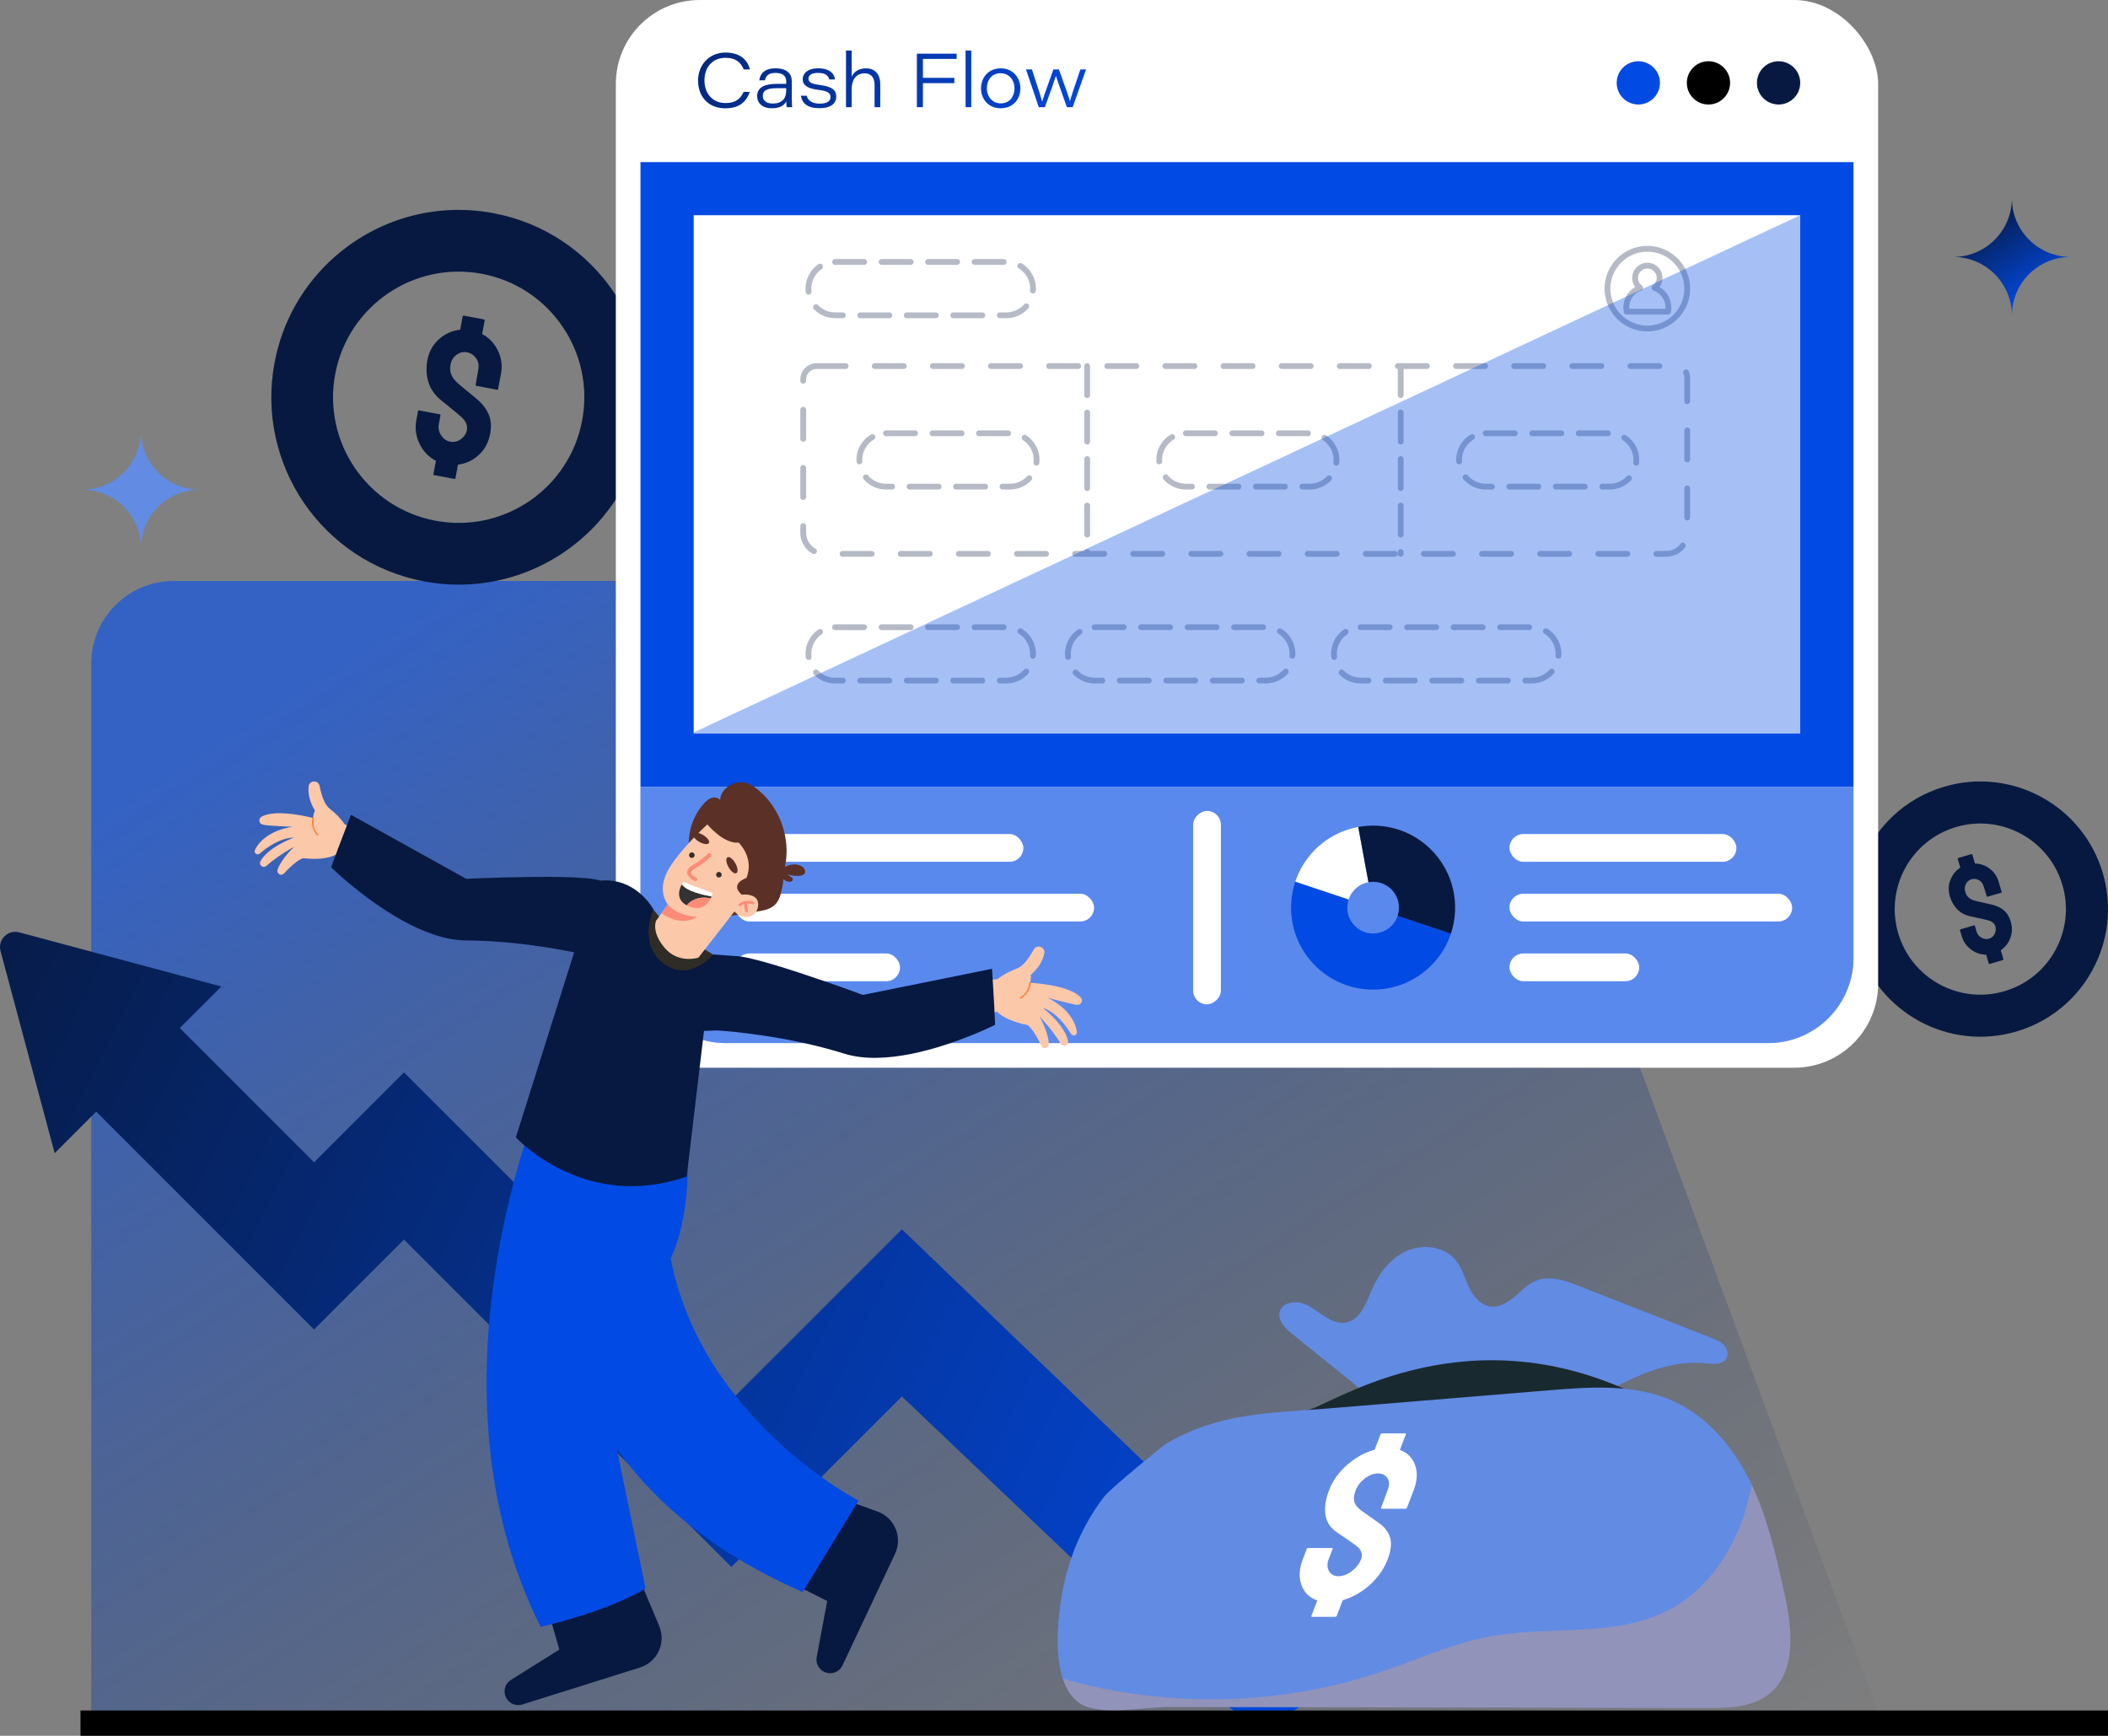 <?xml version="1.0" encoding="utf-8"?>
<svg xmlns="http://www.w3.org/2000/svg" viewBox="0 0 927.64 763.91">
  <rect x="0" y="0" width="927.64" height="763.91" fill="#808080" stroke="none"/>
  <defs>
    <style>
      .cls-1, .cls-2, .cls-3, .cls-4, .cls-5, .cls-6, .cls-7, .cls-8, .cls-9, .cls-10, .cls-11, .cls-12, .cls-13, .cls-14, .cls-15, .cls-16, .cls-17, .cls-18, .cls-19, .cls-20, .cls-21, .cls-22, .cls-23, .cls-24, .cls-25, .cls-26, .cls-27, .cls-28, .cls-29 {
        stroke-width: 0px;
      }

      .cls-1, .cls-16 {
        fill: #024ae4;
      }

      .cls-2 {
        fill: url(#linear-gradient-12);
      }

      .cls-30 {
        stroke-dasharray: 0 0 12.79 12.79;
      }

      .cls-30, .cls-31, .cls-10, .cls-32, .cls-33, .cls-34, .cls-35 {
        fill: none;
      }

      .cls-30, .cls-31, .cls-32, .cls-33, .cls-34, .cls-35 {
        stroke: #071940;
        stroke-width: 2.56px;
      }

      .cls-30, .cls-31, .cls-33, .cls-35 {
        fill-rule: evenodd;
      }

      .cls-30, .cls-32, .cls-33, .cls-34, .cls-35 {
        stroke-linecap: round;
        stroke-linejoin: round;
      }

      .cls-3 {
        fill: #000;
      }

      .cls-4 {
        fill: #2f2c25;
      }

      .cls-31 {
        stroke-miterlimit: 22.93;
      }

      .cls-5 {
        fill: url(#linear-gradient-6);
      }

      .cls-6 {
        fill: #071940;
      }

      .cls-36 {
        isolation: isolate;
      }

      .cls-7 {
        fill: url(#linear-gradient-11);
      }

      .cls-8, .cls-16 {
        opacity: .35;
      }

      .cls-8, .cls-25 {
        fill: #fff;
      }

      .cls-9 {
        fill: url(#linear-gradient-5);
      }

      .cls-11 {
        fill: #5b3027;
      }

      .cls-12 {
        fill: #fc8b77;
      }

      .cls-13 {
        fill: #fa7f2c;
      }

      .cls-37, .cls-24 {
        opacity: .3;
      }

      .cls-14 {
        fill: url(#linear-gradient-2);
      }

      .cls-15 {
        fill: #fcc8aa;
      }

      .cls-16, .cls-24 {
        mix-blend-mode: multiply;
      }

      .cls-17 {
        fill: url(#linear-gradient-7);
      }

      .cls-18 {
        fill: url(#linear-gradient-3);
      }

      .cls-32, .cls-33 {
        stroke-dasharray: 0 0 12.79 7.67;
      }

      .cls-38 {
        clip-path: url(#clippath);
      }

      .cls-19 {
        fill: url(#linear-gradient-9);
      }

      .cls-20 {
        fill: url(#linear-gradient);
        opacity: .6;
      }

      .cls-21 {
        fill: #382d2b;
      }

      .cls-22 {
        fill: #333;
      }

      .cls-23 {
        fill: url(#linear-gradient-8);
      }

      .cls-24 {
        fill: #ffa358;
      }

      .cls-34 {
        stroke-dasharray: 0 0 12.79 7.67;
      }

      .cls-26 {
        fill: #192930;
      }

      .cls-27 {
        fill: url(#linear-gradient-10);
      }

      .cls-28 {
        fill: url(#linear-gradient-4);
      }

      .cls-29 {
        fill: #628be4;
      }
    </style>
    <linearGradient gradientTransform="translate(5729.18)" gradientUnits="userSpaceOnUse" id="linear-gradient" x1="-5128.38" x2="-5543.35" y1="922.2" y2="269.33">
      <stop offset="0" stop-color="#013" stop-opacity="0"/>
      <stop offset="1" stop-color="#024ef1"/>
    </linearGradient>
    <linearGradient gradientTransform="translate(14855.47) rotate(-180) scale(1 -1)" gradientUnits="userSpaceOnUse" id="linear-gradient-2" x1="14904.34" x2="14187.08" y1="414.74" y2="767.11">
      <stop offset="0" stop-color="#071940"/>
      <stop offset="1" stop-color="#024ef1"/>
    </linearGradient>
    <linearGradient href="#linear-gradient-2" id="linear-gradient-3" x1="14905.23" x2="14187.97" y1="416.55" y2="768.92"/>
    <linearGradient gradientUnits="userSpaceOnUse" id="linear-gradient-4" x1="209.88" x2="460.08" y1="-37.33" y2="129.01">
      <stop offset="0" stop-color="#013"/>
      <stop offset="1" stop-color="#024ef1"/>
    </linearGradient>
    <linearGradient href="#linear-gradient-4" id="linear-gradient-5" x1="214.88" x2="465.08" y1="-44.85" y2="121.5"/>
    <linearGradient href="#linear-gradient-4" id="linear-gradient-6" x1="220.84" x2="471.03" y1="-53.8" y2="112.54"/>
    <linearGradient href="#linear-gradient-4" id="linear-gradient-7" x1="226.84" x2="477.03" y1="-62.83" y2="103.52"/>
    <linearGradient href="#linear-gradient-4" id="linear-gradient-8" x1="238.38" x2="488.57" y1="-80.19" y2="86.16"/>
    <linearGradient href="#linear-gradient-4" id="linear-gradient-9" x1="242.97" x2="493.16" y1="-87.09" y2="79.26"/>
    <linearGradient href="#linear-gradient-4" id="linear-gradient-10" x1="245.41" x2="495.6" y1="-90.76" y2="75.59"/>
    <linearGradient href="#linear-gradient-4" id="linear-gradient-11" x1="253.74" x2="503.94" y1="-103.29" y2="63.05"/>
    <clipPath id="clippath">
      <rect class="cls-10" height="486.93" transform="translate(757.53 -339.95) rotate(90)" width="228.14" x="434.67" y="-34.67"/>
    </clipPath>
    <linearGradient gradientTransform="matrix(1,0,0,1,0,0)" href="#linear-gradient-2" id="linear-gradient-12" x1="872.08" x2="899.21" y1="92.67" y2="134.41"/>
  </defs>
  <g class="cls-36">
    <g data-name="Layer 2" id="Layer_2">
      <g data-name="Layer 1" id="Layer_1-2">
        <g>
          <path class="cls-20" d="M40.15,292.04v467.29h788.43l-170.45-461.61c-7.02-24.88-29.72-42.05-55.57-42.05H76.52c-20.09,0-36.37,16.28-36.37,36.37Z"/>
          <g>
            <path class="cls-14" d="M68.39,441.71l69.81,69.81,39.57-39.57,144.09,144.09,75.03-75.03,177.42,170.54c10.52,10.11,10.69,26.89.37,37.21h0c-10,10-26.15,10.2-36.4.45l-141.4-134.64-75.03,75.03-144.09-144.09-39.57,39.57-106.58-106.58,36.78-36.78Z"/>
            <path class="cls-18" d="M97.4,434.16l-88.93-23.83c-5-1.34-9.57,3.23-8.23,8.23l23.82,88.94,73.34-73.34Z"/>
          </g>
          <rect class="cls-3" height="11.15" width="892.22" x="35.42" y="752.77"/>
          <g>
            <path class="cls-6" d="M217.13,93.81c-26.21-4.94-51.86,3.11-70.32,19.63-13.04,11.68-22.49,27.58-25.98,46.11-8.44,44.74,21,87.86,65.74,96.3,25.42,4.79,50.31-2.63,68.62-18.15,13.93-11.79,24.04-28.26,27.69-47.59,8.44-44.74-21-87.86-65.75-96.3ZM191.61,229.16c-30-5.66-49.74-34.57-44.09-64.57,5.66-30,34.57-49.74,64.57-44.09,30,5.66,49.74,34.57,44.09,64.57-5.66,30-34.57,49.74-64.57,44.09Z"/>
            <path class="cls-6" d="M191.06,209.12c-.27-.05-.38-.21-.33-.48l1.1-5.85c-3.17-1.64-5.57-4.13-7.2-7.46-1.63-3.34-2.1-6.85-1.4-10.55l.72-3.83c.05-.27.21-.38.48-.33l9.17,1.73c.2.04.28.19.23.46l-.72,3.83c-.33,1.75,0,3.39,1,4.94,1,1.54,2.33,2.48,4.01,2.79,1.75.33,3.33-.05,4.76-1.14,1.42-1.09,2.29-2.44,2.59-4.05.39-2.08-.58-4.11-2.92-6.08-.77-.7-2.01-1.73-3.7-3.1-1.69-1.36-3.26-2.63-4.71-3.81-2.83-2.34-4.71-5.03-5.63-8.06-.93-3.03-1.06-6.25-.42-9.68.71-3.76,2.42-6.83,5.13-9.21,2.71-2.38,5.81-3.76,9.29-4.15l1.1-5.85c.05-.27.21-.38.48-.33l8.77,1.65c.34.06.48.23.43.5l-1.12,5.95c3.04,1.62,5.35,4.04,6.93,7.26,1.58,3.22,2.03,6.65,1.35,10.27l-1.27,6.75c-.04.2-.16.28-.36.25l-9.27-1.75c-.2-.04-.28-.16-.25-.36l1.17-6.77c.37-1.95.04-3.63-.98-5.04-1.02-1.41-2.34-2.27-3.95-2.57-1.68-.32-3.23.05-4.64,1.11-1.42,1.06-2.29,2.46-2.62,4.2-.32,1.68-.22,3.18.3,4.49.52,1.32,1.64,2.73,3.38,4.24l7.49,6.21c2.48,2,4.29,4.25,5.46,6.77,1.16,2.51,1.42,5.45.79,8.81-.72,3.83-2.39,6.94-5,9.34-2.61,2.4-5.66,3.82-9.16,4.27l-1.12,5.95c-.05.27-.24.37-.58.31l-8.77-1.65Z"/>
          </g>
          <g>
            <path class="cls-6" d="M855.65,346.2c-17.44,5.11-30.51,17.94-36.59,33.68-4.3,11.12-5.11,23.7-1.49,36.02,8.73,29.76,39.94,46.81,69.7,38.08,16.91-4.96,29.72-17.17,36.02-32.25,4.8-11.47,5.84-24.59,2.07-37.45-8.73-29.76-39.94-46.81-69.7-38.08ZM882.05,436.23c-19.96,5.85-40.88-5.58-46.74-25.54-5.85-19.96,5.58-40.88,25.54-46.74,19.96-5.85,40.88,5.58,46.74,25.54,5.85,19.96-5.58,40.88-25.54,46.74Z"/>
            <path class="cls-6" d="M875.52,424.24c-.18.05-.29-.01-.35-.19l-1.14-3.89c-2.43-.01-4.66-.78-6.68-2.3-2.02-1.52-3.39-3.51-4.12-5.96l-.75-2.55c-.05-.18.01-.29.19-.35l6.1-1.79c.13-.04.23.03.28.21l.75,2.55c.34,1.16,1.05,2.06,2.14,2.69,1.08.63,2.18.78,3.3.45,1.16-.34,2.01-1.06,2.53-2.16.53-1.1.63-2.19.32-3.26-.41-1.38-1.63-2.31-3.66-2.79-.69-.19-1.75-.43-3.2-.74-1.45-.3-2.79-.59-4.04-.85-2.44-.55-4.41-1.59-5.91-3.15-1.5-1.55-2.58-3.47-3.25-5.75-.73-2.5-.65-4.89.26-7.18.91-2.28,2.36-4.08,4.35-5.39l-1.14-3.89c-.05-.18.01-.29.19-.35l5.83-1.71c.22-.07.36,0,.41.17l1.16,3.96c2.34.04,4.49.79,6.45,2.26,1.96,1.46,3.29,3.4,4,5.82l1.32,4.49c.04.13,0,.22-.14.26l-6.17,1.81c-.13.04-.22,0-.26-.14l-1.38-4.47c-.38-1.3-1.1-2.21-2.15-2.75-1.06-.54-2.12-.65-3.19-.34-1.12.33-1.94,1.03-2.48,2.11-.53,1.08-.63,2.2-.29,3.36.33,1.12.85,2,1.57,2.63.72.64,1.84,1.15,3.36,1.53l6.47,1.45c2.12.45,3.92,1.25,5.41,2.42,1.48,1.17,2.55,2.87,3.21,5.1.75,2.55.7,4.95-.14,7.21-.84,2.26-2.25,4.07-4.23,5.43l1.16,3.96c.05.18-.03.3-.26.37l-5.83,1.71Z"/>
          </g>
          <g>
            <path class="cls-29" d="M568.62,587.03c-3.1-2.5-6.54-5.99-5.44-9.82,1.27-4.4,7.54-4.98,11.67-3,5.95,2.84,11.16,9.12,17.62,7.81,6.2-1.26,8.67-8.52,11.17-14.33,3.08-7.17,8.12-13.85,15.23-17.08,7.11-3.23,16.44-2.21,21.49,3.74,2.88,3.39,4.08,7.84,5.95,11.88,1.87,4.03,4.96,8.05,9.35,8.73,3.96.61,7.78-1.68,10.84-4.27,3.06-2.59,5.88-5.65,9.61-7.11,6.01-2.35,12.73.02,18.74,2.38,5.12,2,10.23,4.01,15.35,6.01,1.26.49,2.51.99,3.77,1.48,12.98,5.09,25.96,10.17,38.94,15.26,2.01.79,4.09,1.62,5.59,3.16,1.51,1.54,2.3,4.01,1.27,5.91-1.58,2.92-5.78,2.59-9.08,2.23-12.14-1.32-24.25,2.73-35.25,8.05-10.99,5.32-21.36,11.98-32.73,16.44-16.1,6.31-33.98,7.89-50.96,4.74-6.55-1.21-13.84-2.72-19.38-6.64-6.21-4.39-11.9-9.89-17.83-14.67-8.64-6.97-17.29-13.93-25.93-20.9Z"/>
            <path class="cls-26" d="M574.96,620.65c8.69-.74,65.88-42.85,141.64-8.63,75.76,34.22-78.14,35.81-78.14,35.81l-63.5-22.77v-4.4Z"/>
            <path class="cls-29" d="M778.2,745.75c-7.39,5.73-17.51,5.95-26.86,5.94-63.46-.13-126.92-.25-190.37-.38-15.61-.03-31.23-.06-46.84-.09-9.83-.02-29.83,4.01-38.53-1.33-3.8-2.33-6.32-6.27-7.9-11.08-4.8-14.59-.97-37.26,2.05-47.85,3.33-11.72,8.84-22.87,16.31-32.51,2.69-3.46,25.75-22.24,26.73-22.83,23.18-13.95,46.58-13.71,70.87-15.7,32.66-2.69,65.32-5.38,97.99-8.06,18.49-1.52,37.93-2.89,54.81,4.8,15.35,6.99,26.74,20.83,34.06,36.01.11.22.22.45.32.67,7.11,15,10.75,31.39,14.35,47.61,3.46,15.63,5.67,35.01-6.99,44.8Z"/>
            <path class="cls-25" d="M577.4,711.55c-.31,0-.41-.15-.29-.46l2.58-6.73c-3.42-1.16-5.74-3.42-6.97-6.79-1.22-3.36-1.02-7.17.62-11.43l1.69-4.41c.12-.31.33-.46.64-.46h10.56c.23,0,.29.16.17.46l-1.69,4.41c-.77,2.01-.73,3.77.12,5.28.85,1.51,2.24,2.26,4.18,2.26s3.98-.75,5.91-2.26c1.93-1.51,3.25-3.19,3.97-5.05.92-2.4.2-4.45-2.16-6.15-.77-.62-2.01-1.51-3.73-2.67-1.72-1.16-3.32-2.24-4.79-3.25-2.86-2.01-4.52-4.6-4.96-7.77-.45-3.17.09-6.73,1.6-10.67,1.66-4.33,4.37-8.1,8.11-11.31,3.74-3.21,7.74-5.39,11.97-6.55l2.58-6.73c.12-.31.33-.46.64-.46h10.09c.39,0,.52.16.4.46l-2.63,6.85c3.27,1.16,5.5,3.36,6.69,6.61,1.19,3.25.98,6.96-.62,11.14l-2.98,7.77c-.09.23-.25.35-.48.35h-10.67c-.23,0-.3-.12-.21-.35l2.87-7.77c.86-2.24.84-4.04-.08-5.39-.91-1.35-2.29-2.03-4.15-2.03s-3.86.74-5.78,2.2c-1.92,1.47-3.26,3.21-4.03,5.22-.74,1.93-.95,3.58-.62,4.93.33,1.35,1.36,2.69,3.1,4l7.58,5.34c2.52,1.7,4.2,3.83,5.03,6.38.84,2.55.51,5.76-.97,9.63-1.69,4.41-4.35,8.22-7.98,11.43-3.63,3.21-7.58,5.43-11.84,6.67l-2.63,6.84c-.12.31-.37.46-.76.46h-10.09Z"/>
            <path class="cls-24" d="M778.2,745.75c-7.39,5.73-17.51,5.95-26.86,5.94-63.46-.13-126.92-.25-190.37-.38-15.61-.03-31.23-.06-46.84-.09-9.83-.02-29.83,4.01-38.53-1.33-3.8-2.33-6.32-6.27-7.9-11.08,45.99,13.08,95.99,12,141.27-3.44,15.38-5.25,30.31-12.1,46.28-15.1,26.7-5.01,56.08.75,79.97-12.18,17.41-9.42,28.8-27.64,33.85-46.78.69-2.63,1.28-5.29,1.77-7.96,7.11,15,10.75,31.39,14.35,47.61,3.46,15.63,5.67,35.01-6.99,44.8Z"/>
          </g>
          <rect class="cls-25" height="469.9" rx="36.95" ry="36.95" width="555.49" x="271"/>
          <path class="cls-1" d="M281.85,346.29h533.78v75.25c0,20.7-16.81,37.51-37.51,37.51h-458.75c-20.7,0-37.51-16.81-37.51-37.51v-75.25h0Z"/>
          <rect class="cls-1" height="274.99" width="533.78" x="281.85" y="71.3"/>
          <path class="cls-8" d="M281.85,346.29h533.78v75.25c0,20.7-16.81,37.51-37.51,37.51h-458.75c-20.7,0-37.51-16.81-37.51-37.51v-75.25h0Z"/>
          <rect class="cls-25" height="12.22" rx="6.11" ry="6.11" width="126.69" x="323.65" y="367.06"/>
          <rect class="cls-25" height="12.22" rx="6.11" ry="6.11" width="157.81" x="323.65" y="393.33"/>
          <rect class="cls-25" height="12.22" rx="6.11" ry="6.11" width="72.41" x="323.65" y="419.61"/>
          <g>
            <path class="cls-1" d="M638.47,410.94c-1.65,4.94-4.41,9.59-8.27,13.58-13.85,14.33-36.7,14.72-51.04.87-10.33-9.98-13.42-24.63-9.15-37.41l23.45,7.85c-1.34,4.02-.37,8.64,2.88,11.79,4.52,4.37,11.72,4.24,16.09-.27,1.22-1.26,2.08-2.72,2.61-4.28l23.43,7.88Z"/>
            <path class="cls-25" d="M597.71,363.95l4.48,24.31c-2.25.41-4.4,1.51-6.12,3.28-1.22,1.26-2.09,2.73-2.61,4.3l-23.45-7.85c1.65-4.95,4.41-9.62,8.28-13.63,5.44-5.63,12.26-9.11,19.41-10.42Z"/>
            <path class="cls-6" d="M629.33,373.49c10.34,9.99,13.43,24.67,9.14,37.45h0s-23.43-7.87-23.43-7.87c1.35-4.03.38-8.66-2.88-11.8-2.74-2.65-6.48-3.65-9.97-3.01l-4.48-24.31c11.07-2.03,22.92,1.13,31.62,9.54Z"/>
          </g>
          <rect class="cls-25" height="12.22" rx="6.11" ry="6.11" width="99.86" x="664.26" y="367.06"/>
          <rect class="cls-25" height="12.22" rx="6.11" ry="6.11" width="124.39" x="664.26" y="393.33"/>
          <rect class="cls-25" height="12.22" rx="6.11" ry="6.11" width="57.08" x="664.26" y="419.61"/>
          <rect class="cls-25" height="12.22" rx="6.11" ry="6.11" transform="translate(131.71 930.6) rotate(-90)" width="85.13" x="488.59" y="393.33"/>
          <path class="cls-25" d="M319.37,10.86h458.75c20.7,0,37.51,16.81,37.51,37.51v22.93H281.85v-22.93c0-20.7,16.81-37.51,37.51-37.51Z"/>
          <rect class="cls-25" height="486.93" transform="translate(757.53 -339.95) rotate(90)" width="228.14" x="434.67" y="-34.67"/>
          <g>
            <path class="cls-6" d="M281.76,695.76l8.33,19.83c3.11,7.41-.82,15.89-8.49,18.29l-51.74,16.25c-4.04,1.27-8.09-1.93-7.8-6.16h0c.13-1.92,1.18-3.65,2.81-4.67l21.27-13.32-4.12-14.43,39.74-15.79Z"/>
            <path class="cls-6" d="M365.93,657.91l20.23,7.31c7.56,2.73,11.13,11.37,7.7,18.64l-23.11,49.07c-1.81,3.83-6.9,4.65-9.81,1.56h0c-1.32-1.4-1.89-3.34-1.54-5.23l4.62-24.67-13.41-6.75,15.31-39.93Z"/>
            <path class="cls-1" d="M237.99,483.63s-53.63,125.98-.06,232.34c0,0,28.68-6.39,46.17-16.87,0,0-16.31-78.74-19.98-97.33-3.67-18.59,15.44-106.7,15.44-106.7,0,0-4.18-10.05-4.68-10.57-.5-.52-19.76-2.89-19.76-2.89l-17.13,2.02Z"/>
            <path class="cls-1" d="M299.64,484.64l-48.55,4.23s-51.4,144.37,102.14,211.8l24.59-40.25s-68.96-35.57-82.69-106.62c0,0,13.21-24.57,4.51-69.16Z"/>
            <path class="cls-6" d="M287.58,400.29s-7.37-14.2-23.47-12.74c-16.1,1.46-11.45,31.57-11.45,31.57l-25.65,81.42s29.99,33,75.18,17.23l7.61-64.05,5.8-.23,14.55-21.85-6.89-10.91-9.44-.69-5.3,2.84s-9.73,5.92-15.93-.26c-6.2-6.18-5.33-16.93-5.33-16.93l.31-5.4Z"/>
            <g>
              <path class="cls-15" d="M435.66,431.27l3.3-.37s2.8-2.49,8.62-4.69c2.78-1.05,5.37-4.74,7.31-8.3,1.4-2.55,5.27-1.11,4.66,1.73-.63,2.92-2.29,6.22-5.95,9.41,0,0,.18,2.22-.32,3.46,0,0,17.26.78,22.37,6.54,1.05,1.18.3,3.03-1.27,3.13-.19.01-.39.01-.61,0-1.99-.12-12.92-3.13-12.92-3.13,0,0,11.47,4.91,13.05,15.04.24,1.51-1.77,2.25-2.57.94-2.47-4.04-6.74-9.58-12.39-11.48,0,0,9.73,7.52,11.07,14.68.35,1.88-2.17,2.84-3.15,1.2-1.77-2.94-4.75-7.22-9.4-12.05,0,0,3.93,6.73,4.05,12.13.04,1.84-2.43,2.45-3.22.79-1.64-3.43-4.17-8.07-6.33-9.28,0,0-8.85-1.39-13.26-5.82l-2.24.81s-4.12-8.5-.8-14.74Z"/>
              <path class="cls-13" d="M448.96,438.93c2.31-1.3,3.84-3.78,4-6.43.02-.38.66-.4.64,0-.17,2.87-1.86,5.54-4.36,6.95-.36.2-.64-.32-.27-.52Z"/>
              <path class="cls-6" d="M315.61,453.5s20.77,1.13,44.3,6.96c1.03.26,2.07.52,3.11.8,1.51.4,3.03.82,4.56,1.26,1.12.32,2.25.66,3.37,1,.24.07.47.15.71.22,17.55,5.47,42.35-2.63,56.08-8.2,6.21-2.52,10.16-4.52,10.16-4.52l-.4-8.72-.94-15.94-11.1,2.24-45.75,9.25s-.38-.14-1.07-.39c-1.04-.38-2.79-1.02-5.05-1.84-1.63-.58-3.52-1.26-5.6-1.99-1.43-.51-2.95-1.04-4.54-1.59-14.52-5.03-34.38-11.49-40.18-11.29l-7.67,32.76Z"/>
            </g>
            <g>
              <path class="cls-15" d="M154.63,364.07l-2.97-1.32s-1.88-3.15-6.65-6.93c-2.28-1.81-3.6-6.01-4.36-9.91-.55-2.79-4.58-2.6-4.85.24-.28,2.91.3,6.47,2.76,10.54,0,0-.82,2.02-.73,3.32,0,0-16.32-4.39-22.8-.53-1.32.79-1.18,2.74.26,3.3.18.07.36.13.56.18,1.89.48,12.97.91,12.97.91,0,0-12.15,1.18-16.62,10.15-.67,1.34.99,2.62,2.12,1.64,3.5-3.03,9.13-6.93,14.96-7.03,0,0-11.3,4.13-14.67,10.41-.88,1.65,1.18,3.29,2.58,2.05,2.52-2.22,6.57-5.32,12.34-8.45,0,0-5.66,5.11-7.37,10.11-.58,1.7,1.54,3,2.77,1.69,2.55-2.72,6.28-6.29,8.65-6.77,0,0,8.66,1.33,14.09-1.5l1.85,1.42s6.36-6.71,5.11-13.5Z"/>
              <path class="cls-13" d="M139.96,367.27c-1.77-1.9-2.46-4.67-1.82-7.18.09-.36-.5-.57-.6-.19-.69,2.73.09,5.72,2.01,7.77.28.3.69-.11.41-.41Z"/>
              <path class="cls-6" d="M261.5,421.09s-20.14-5.21-44.33-6.78c-1.06-.07-2.13-.13-3.2-.18-1.56-.08-3.14-.14-4.72-.18-1.17-.03-2.34-.06-3.52-.07-.25,0-.5,0-.74,0-18.38-.1-39.56-15.33-50.97-24.8-5.16-4.28-8.31-7.39-8.31-7.39l3.02-8.19,5.72-14.91,9.9,5.5,40.81,22.67s.4-.02,1.14-.05c1.1-.05,2.97-.13,5.37-.22,1.73-.06,3.73-.13,5.93-.2,1.52-.05,3.13-.1,4.81-.14,15.37-.4,36.25-.54,41.71,1.4l-2.61,33.54Z"/>
            </g>
            <path class="cls-4" d="M287.58,400.29l2.67,3.43s-3.89,8.05,6.08,14.37c9.97,6.32,12.85-.79,12.85-.79l4.65,2.75s-10.41,12.63-21.85,3.94c-11.44-8.69-4.4-23.7-4.4-23.7Z"/>
            <g>
              <path class="cls-11" d="M303.17,372.79c-.48-6.92,1.95-13.99,6.59-19.15.94-1.04,2.01-2.04,3.35-2.48,1.34-.43,2.99-.15,3.82.98-.09-4.15,4.72-7.86,8.87-7.9,3.01-.03,5.77,1.65,8.08,3.59,9.58,8.01,14.2,21.53,11.52,33.73,2.04-1.25,5.22-1.59,7.29-.37,1.1.65,2.07,2.01,1.46,3.13-.43.78-1.41,1.04-2.3,1.12-1.84.17-3.71-.08-5.44-.72.62.34,1.08.81,1.67,1.21.38.26.79.59.82,1.05.02.35-.21.68-.51.86s-.66.23-1.01.23c-1-.01-1.98-.46-2.64-1.21-.07,2.07-.66,4.52-1.17,6.53-.51,2.01-1.49,3.96-3.09,5.27-1.98,1.62-4.63,2.08-7.16,2.48-6.25,1.01-12.51,2.01-18.76,3.02-1.69-5.09-4.8-9.57-7.22-14.35-2.43-4.78-3.78-11.68-4.15-17.03Z"/>
              <path class="cls-15" d="M307.34,421.45l15.87-20.32c2.95,3.81,9.76,3.33,10.41-2.51.65-5.84-7.25-4.9-7.25-4.9-5.53-4.87,2.11-7.33,2.11-7.33,3.59-8.96-3.43-15.55-3.43-15.55-6.74.6-13.78-8.03-13.78-8.03,0,0-13.23,12.1-17.7,20.96-4.47,8.86.34,14.27.34,14.27l-2.82,3.89-2.38,3.29s-2.23,4.95,3.86,12.02c6.09,7.07,14.77,4.21,14.77,4.21Z"/>
              <path class="cls-21" d="M317.36,385.68c-.4.55-1.17.68-1.72.28-.55-.4-.68-1.17-.28-1.72.4-.55,1.17-.68,1.72-.28.55.4.68,1.17.28,1.72Z"/>
              <path class="cls-21" d="M305.45,377.07c-.4.55-1.17.68-1.72.28-.55-.4-.68-1.17-.28-1.72.4-.55,1.17-.68,1.72-.28.55.4.68,1.17.28,1.72Z"/>
              <path class="cls-12" d="M293.92,398.04l-2.82,3.89s8.16,6.3,15.71,1.61c0,0-8.65-.26-12.9-5.51Z"/>
              <path class="cls-12" d="M325.25,397.76c1.79-1.34,4.24-1.68,6.32-.86.74.29.16,1.33-.52,1.06-.8-.31-1.65-.41-2.49-.33.2,1.09.4,2.18.6,3.27.06.31-.27.62-.56.65-.33.03-.6-.15-.66-.48-.19-1.06-.39-2.11-.58-3.17-.5.17-.97.41-1.4.74-.25.19-.65.17-.85-.08-.21-.26-.1-.62.15-.8Z"/>
              <g>
                <path class="cls-22" d="M300.03,389.16c-1.09,2.06-2.8,6.7,2.17,9.27,4.25-4.93,10.53-3.03,10.53-3.03.15-.32.28-.62.39-.9-3.18-.56-11-2.22-13.09-5.34Z"/>
                <path class="cls-25" d="M300.65,388.14s-.28.39-.62,1.03c2.09,3.12,9.91,4.78,13.09,5.34.34-.88.46-1.51.46-1.51l-12.93-4.86Z"/>
                <path class="cls-12" d="M302.2,398.43c.38.19.8.38,1.25.55,5.45,2.01,8.09-1.14,9.27-3.58,0,0-6.28-1.9-10.53,3.03Z"/>
              </g>
              <path class="cls-12" d="M306.38,386.22c-1.29-.59-3.17-1.67-1.65-3.22.77-.79,2.03-1.27,2.95-1.89,1.87-1.24,3.6-2.67,5.21-4.23.75-.72-.58-1.91-1.33-1.18-1.38,1.33-2.85,2.56-4.43,3.64-1.28.88-2.97,1.53-4.01,2.71-2.03,2.32.53,4.69,2.58,5.63,1.04.48,1.68-1.01.68-1.47Z"/>
              <path class="cls-11" d="M305.08,366.94c-.48.82.67,2.4,2.57,3.52s3.84,1.35,4.32.53c.48-.82-.67-2.4-2.57-3.52-1.9-1.12-3.84-1.35-4.32-.53Z"/>
              <path class="cls-11" d="M320.15,377.29c-.83.47-.64,2.41.44,4.33,1.08,1.93,2.63,3.11,3.46,2.64s.64-2.41-.44-4.33c-1.08-1.93-2.63-3.11-3.46-2.64Z"/>
            </g>
          </g>
          <g>
            <circle class="cls-1" cx="720.96" cy="36.47" r="9.52" transform="translate(40.92 278.68) rotate(-22.5)"/>
            <circle class="cls-3" cx="751.82" cy="36.47" r="9.52" transform="translate(194.42 542.3) rotate(-45)"/>
            <circle class="cls-6" cx="782.68" cy="36.47" r="9.52" transform="translate(45.62 302.3) rotate(-22.5)"/>
          </g>
          <g>
            <path class="cls-28" d="M329.95,40.45c-1.41,4.02-4.28,7.22-10.8,7.22-7.65,0-11.96-5.38-11.96-12.21s4.78-12.33,12.09-12.33c6.68,0,9.76,3.56,10.75,7.41h-2.75c-1.17-2.79-3.24-5.1-8.04-5.1-5.69,0-9.24,4.17-9.24,9.92s3.57,10,9.27,10c4.74,0,6.6-2.07,7.98-4.92h2.69Z"/>
            <path class="cls-9" d="M348.43,43.22c0,1.46.1,3.56.16,3.96h-2.39c-.13-.67-.19-2.02-.2-2.6-.87,1.81-2.74,3.06-6.38,3.06-4.75,0-6.44-2.87-6.44-5.32,0-4.22,3.88-5.4,8.58-5.4h4.22v-.99c0-1.96-.84-3.84-4.7-3.84-3.45,0-4.28,1.57-4.64,3.26h-2.5c.22-2.25,1.7-5.28,7.15-5.28s7.14,2.83,7.14,5.56v7.58ZM345.98,38.82c-.56,0-1.67,0-4.15,0-4.15,0-6.16.89-6.16,3.38,0,1.82,1.33,3.37,4.33,3.37,4.87,0,5.98-2.95,5.98-5.88v-.86Z"/>
            <path class="cls-5" d="M354.98,42.16c.65,2.2,2.5,3.45,5.74,3.45,3.48,0,4.75-1.24,4.75-2.93,0-1.53-.87-2.61-5.36-3.13-5.7-.68-6.87-2.63-6.87-4.72s1.66-4.76,6.85-4.76c5.72,0,7.22,3.03,7.37,4.91h-2.54c-.26-1.07-.97-2.91-5-2.91-3.4,0-4.14,1.49-4.14,2.55,0,1.4.86,2.24,4.87,2.75,6.1.79,7.35,2.62,7.35,5.13,0,2.97-2.27,5.12-7.44,5.12s-7.55-2.09-8.13-5.48h2.54Z"/>
            <path class="cls-17" d="M374.79,22.25v11.55c.58-1.31,2.14-3.72,6.33-3.72,3.72,0,6.25,2.33,6.25,7.04v10.06h-2.51v-9.63c0-2.99-1.13-5.27-4.45-5.27-3.82,0-5.62,3.1-5.62,6.67v8.23h-2.5v-24.93h2.49Z"/>
            <path class="cls-23" d="M403.48,23.62h17.5v2.31h-14.85v8.32h13.84v2.34h-13.84v10.58h-2.65v-23.55Z"/>
            <path class="cls-19" d="M424.91,47.17v-24.93h2.5v24.93h-2.5Z"/>
            <path class="cls-27" d="M449.03,38.85c0,4.47-2.83,8.78-8.74,8.78-5.46,0-8.59-4.16-8.59-8.75,0-4.83,3.35-8.81,8.74-8.81s8.59,4.3,8.59,8.78ZM434.26,38.88c0,3.32,2.19,6.61,6.11,6.61s6.07-3.03,6.07-6.59-2.23-6.67-6.16-6.67-6.02,3.09-6.02,6.66Z"/>
            <path class="cls-7" d="M454.11,30.54c3.32,10.14,4.04,12.42,4.47,14.22h.03c.44-1.6,1.19-3.78,4.95-14.22h2.41c3.66,10.19,4.54,12.72,4.84,14.01h.03c.41-1.57,1.59-5.31,4.59-14.01h2.51l-5.92,16.63h-2.52c-2.07-5.85-4.28-11.91-4.84-13.76h-.03c-.44,1.52-2.27,6.83-4.84,13.76h-2.67l-5.63-16.63h2.61Z"/>
          </g>
          <g class="cls-37">
            <g class="cls-38">
              <g>
                <path class="cls-33" d="M367.49,276.03h75.35c6.46,0,11.74,5.28,11.74,11.74h0c0,6.46-5.28,11.74-11.74,11.74h-75.35c-6.46,0-11.74-5.28-11.74-11.74h0c0-6.46,5.28-11.74,11.74-11.74Z"/>
                <path class="cls-33" d="M389.9,190.68h54.53c6.46,0,11.74,5.28,11.74,11.74h0c0,6.46-5.28,11.74-11.74,11.74h-54.53c-6.46,0-11.74-5.28-11.74-11.74h0c0-6.46,5.28-11.74,11.74-11.74Z"/>
                <path class="cls-33" d="M521.85,190.68h54.53c6.46,0,11.74,5.28,11.74,11.74h0c0,6.46-5.28,11.74-11.74,11.74h-54.53c-6.46,0-11.74-5.28-11.74-11.74h0c0-6.46,5.28-11.74,11.74-11.74Z"/>
                <path class="cls-33" d="M653.81,190.68h54.53c6.46,0,11.74,5.28,11.74,11.74h0c0,6.46-5.28,11.74-11.74,11.74h-54.53c-6.46,0-11.74-5.28-11.74-11.74h0c0-6.46,5.28-11.74,11.74-11.74Z"/>
                <path class="cls-33" d="M367.49,115.28h75.35c6.46,0,11.74,5.28,11.74,11.74h0c0,6.46-5.28,11.74-11.74,11.74h-75.35c-6.46,0-11.74-5.28-11.74-11.74h0c0-6.46,5.28-11.74,11.74-11.74Z"/>
                <path class="cls-30" d="M359.35,161.1h378.2c2.71,0,4.93,2.22,4.93,4.93v68.46c0,5.09-4.16,9.25-9.25,9.25h-370.52c-5.09,0-9.25-4.16-9.25-9.25v-67.5c0-3.24,2.65-5.89,5.89-5.89Z"/>
                <g>
                  <path class="cls-31" d="M724.93,144.58c9.67,0,17.55-7.89,17.55-17.55s-7.89-17.55-17.55-17.55-17.56,7.89-17.56,17.55,7.89,17.55,17.56,17.55Z"/>
                  <path class="cls-35" d="M728.1,126.66c3.56,1.3,6.1,4.71,6.1,8.72,0,.61-.06,1.2-.17,1.77h-18.21c-.11-.57-.17-1.17-.17-1.77,0-4.01,2.54-7.42,6.1-8.72-1.35-.98-2.23-2.57-2.23-4.37,0-2.98,2.42-5.4,5.4-5.4s5.4,2.42,5.4,5.4c0,1.8-.88,3.39-2.23,4.37Z"/>
                </g>
                <path class="cls-33" d="M481.68,276.03h75.35c6.46,0,11.74,5.28,11.74,11.74h0c0,6.46-5.28,11.74-11.74,11.74h-75.35c-6.46,0-11.74-5.28-11.74-11.74h0c0-6.46,5.28-11.74,11.74-11.74Z"/>
                <path class="cls-33" d="M598.75,276.03h75.35c6.46,0,11.74,5.28,11.74,11.74h0c0,6.46-5.28,11.74-11.74,11.74h-75.35c-6.46,0-11.74-5.28-11.74-11.74h0c0-6.46,5.28-11.74,11.74-11.74Z"/>
                <line class="cls-34" x1="478.42" x2="478.42" y1="161.1" y2="243.74"/>
                <line class="cls-34" x1="616.39" x2="616.39" y1="161.1" y2="243.74"/>
                <line class="cls-32" x1="355.75" x2="742.49" y1="352.18" y2="352.18"/>
                <line class="cls-32" x1="355.75" x2="389.66" y1="332.38" y2="332.38"/>
                <line class="cls-32" x1="487.61" x2="521.52" y1="332.38" y2="332.38"/>
                <line class="cls-32" x1="619.47" x2="653.38" y1="332.38" y2="332.38"/>
                <line class="cls-32" x1="355.75" x2="389.66" y1="371.99" y2="371.99"/>
                <line class="cls-32" x1="355.75" x2="389.66" y1="411.6" y2="411.6"/>
                <line class="cls-32" x1="355.75" x2="742.49" y1="391.79" y2="391.79"/>
                <line class="cls-32" x1="355.75" x2="742.49" y1="431.4" y2="431.4"/>
                <line class="cls-32" x1="355.75" x2="389.66" y1="451.21" y2="451.21"/>
                <line class="cls-32" x1="355.75" x2="742.49" y1="471.01" y2="471.01"/>
                <line class="cls-32" x1="355.75" x2="389.66" y1="490.82" y2="490.82"/>
                <line class="cls-32" x1="355.75" x2="742.49" y1="510.62" y2="510.62"/>
                <line class="cls-32" x1="355.75" x2="389.66" y1="530.43" y2="530.43"/>
                <line class="cls-32" x1="355.75" x2="742.49" y1="550.24" y2="550.24"/>
                <line class="cls-34" x1="762.74" x2="762.74" y1="332.38" y2="373.9"/>
              </g>
              <rect class="cls-10" height="486.93" transform="translate(757.53 -339.95) rotate(90)" width="228.14" x="434.67" y="-34.67"/>
            </g>
          </g>
          <polygon class="cls-16" points="303.22 323.29 792.2 94.72 792.2 323.29 303.22 323.29"/>
        </g>
        <path class="cls-29" d="M62.05,241.32h0c0-14.26-11.56-25.83-25.83-25.83h0c14.26,0,25.83-11.56,25.83-25.83h0c0,14.26,11.56,25.83,25.83,25.83h0c-14.26,0-25.83,11.56-25.83,25.83Z"/>
        <path class="cls-2" d="M885.35,138.91h0c0-14.26-11.56-25.83-25.83-25.83h0c14.26,0,25.83-11.56,25.83-25.83h0c0,14.26,11.56,25.83,25.83,25.83h0c-14.26,0-25.83,11.56-25.83,25.83Z"/>
      </g>
    </g>
  </g>
</svg>